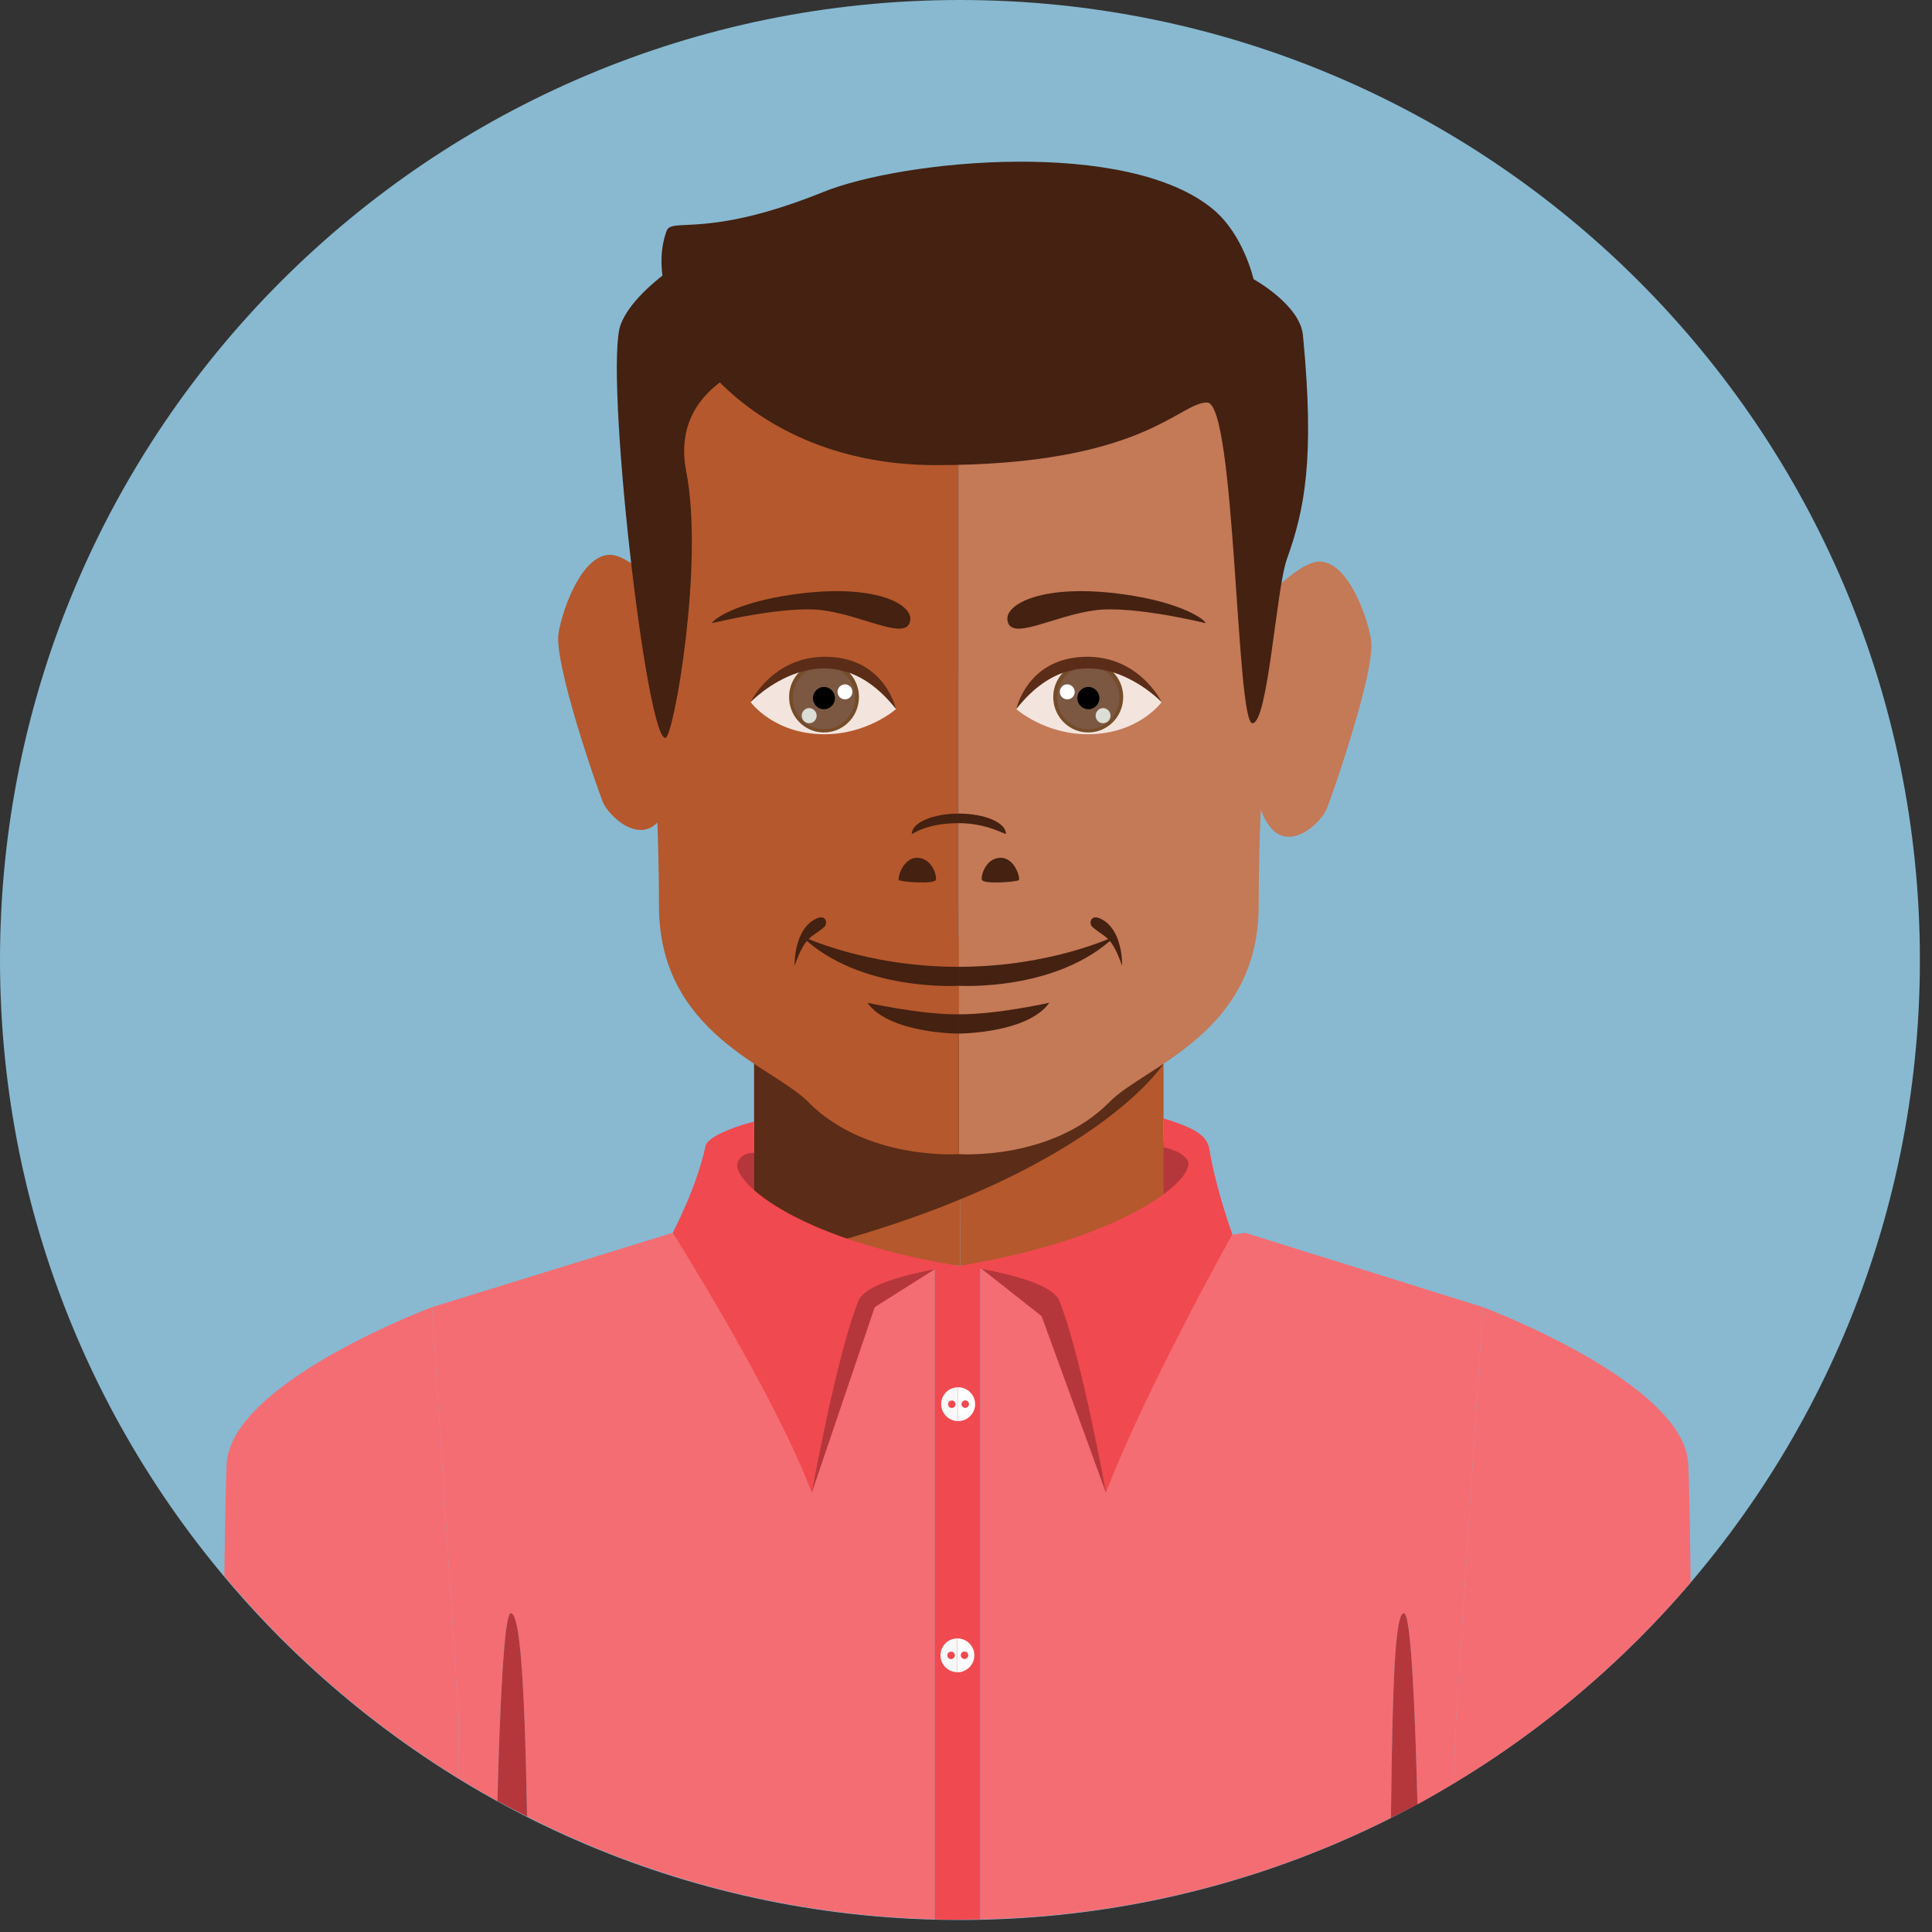 <svg width="60" height="60" viewBox="0 0 60 60" fill="none" xmlns="http://www.w3.org/2000/svg">
<rect x="0" y="0" width="60" height="60" fill="#333333" stroke="none"/>
<path d="M59.624 29.814C59.624 46.278 46.276 59.627 29.813 59.627C13.348 59.627 0 46.278 0 29.814C0 13.348 13.348 0 29.813 0C46.276 0 59.624 13.348 59.624 29.814Z" fill="#88B9D1"/>
<path d="M46.053 40.595L45.225 53.323L45.135 55.393C47.919 53.722 50.406 51.606 52.505 49.148C52.486 47.501 52.462 46.134 52.431 45.469C52.313 42.934 46.053 40.595 46.053 40.595Z" fill="#F46D73"/>
<path d="M46.053 40.595L38.668 38.285L31.216 39.452L30.441 39.372V59.607C35.02 59.515 39.347 58.391 43.197 56.456C43.248 51.861 43.341 50.097 43.603 50.099C43.822 50.099 43.95 53.2 44.021 56.035C44.399 55.829 44.768 55.614 45.135 55.393L45.226 53.323L46.053 40.595Z" fill="#F46D73"/>
<path d="M13.417 40.595C13.417 40.595 7.156 42.934 7.039 45.47C7.009 46.106 6.987 47.391 6.967 48.947C9.032 51.412 11.486 53.537 14.237 55.227L14.242 53.323L13.417 40.595Z" fill="#F46D73"/>
<path d="M24.887 40.073L20.889 38.285L13.416 40.595L14.242 53.323L14.236 55.227C14.634 55.469 15.038 55.705 15.447 55.934C15.52 53.125 15.648 50.099 15.863 50.099C16.124 50.097 16.287 51.852 16.369 56.413C20.189 58.348 24.479 59.486 29.027 59.605V39.418L24.887 40.073Z" fill="#F46D73"/>
<path d="M30.441 39.306H29.027V39.419V59.605C29.25 59.627 30.365 59.611 30.441 59.608V39.373V39.306Z" fill="#F14950"/>
<path d="M15.864 50.099C15.649 50.099 15.52 53.125 15.447 55.934C15.75 56.099 16.058 56.257 16.369 56.413C16.288 51.852 16.125 50.097 15.864 50.099Z" fill="#B5373C"/>
<path d="M43.603 50.099C43.341 50.097 43.248 51.861 43.197 56.456C43.472 56.315 43.751 56.18 44.021 56.035C43.951 53.2 43.822 50.099 43.603 50.099Z" fill="#B5373C"/>
<path d="M36.955 35.582L33.133 35.001L33.072 39.76L37.492 38.651L36.955 35.582Z" fill="#B5373C"/>
<path d="M36.135 29.065V39.2L29.823 39.305L29.777 29.065H36.135Z" fill="#B5582D"/>
<path d="M22.578 35.29L26.42 35.001L26.485 39.76L22.064 38.651L22.578 35.29Z" fill="#B5373C"/>
<path d="M23.42 29.065V39.2L29.822 39.305L29.776 29.065H23.42Z" fill="#B5582D"/>
<path d="M36.134 33.037C36.134 33.037 33.668 36.943 23.42 39.2V30.803L36.134 33.037Z" fill="#5B2C17"/>
<path d="M29.778 35.843C29.778 35.843 32.663 36.049 34.465 34.216C35.544 33.115 39.089 32.101 39.089 28.132C39.089 24.164 39.492 20.087 39.53 17.612C39.57 15.137 40.16 8.616 33.904 8.595C30.072 8.582 29.777 8.582 29.777 8.582L29.778 35.843Z" fill="#C47957"/>
<path d="M38.801 19.12C38.801 19.12 40.224 17.44 40.98 17.44C41.846 17.44 42.449 19.091 42.579 19.862C42.735 20.788 41.383 24.671 41.207 25.112C41.03 25.554 40.042 26.488 39.421 25.651C38.328 24.181 38.801 19.12 38.801 19.12Z" fill="#C47957"/>
<path d="M29.776 35.843C29.776 35.843 26.893 36.049 25.092 34.216C24.01 33.115 20.465 32.101 20.465 28.132C20.465 24.164 20.062 20.087 20.024 17.612C19.985 15.137 19.393 8.616 25.651 8.595C29.484 8.582 29.776 8.582 29.776 8.582L29.776 35.843Z" fill="#B5582D"/>
<path d="M21.124 18.91C21.124 18.91 19.698 17.23 18.944 17.23C18.078 17.23 17.478 18.88 17.347 19.651C17.189 20.58 18.539 24.458 18.718 24.898C18.894 25.343 19.884 26.275 20.504 25.44C21.598 23.969 21.124 18.91 21.124 18.91Z" fill="#B5582D"/>
<path d="M29.762 30.026V30.614C29.762 30.614 32.837 30.81 34.641 29.065C34.641 29.065 32.67 30.026 29.762 30.026Z" fill="#442111"/>
<path d="M29.762 30.026V30.614C29.762 30.614 26.689 30.81 24.887 29.065C24.887 29.065 26.856 30.026 29.762 30.026Z" fill="#442111"/>
<path d="M29.762 31.5V32.099C29.762 32.099 31.91 32.099 32.588 31.141C32.588 31.141 30.929 31.513 29.762 31.5Z" fill="#442111"/>
<path d="M29.761 31.5V32.099C29.761 32.099 27.614 32.099 26.938 31.141C26.938 31.141 28.595 31.513 29.761 31.5Z" fill="#442111"/>
<path d="M33.921 28.782C34.304 29.127 34.507 29.022 34.847 29.992C34.847 29.992 34.889 28.923 34.227 28.555C33.861 28.35 33.81 28.683 33.921 28.782Z" fill="#442111"/>
<path d="M25.603 28.782C25.22 29.127 25.017 29.022 24.678 29.992C24.678 29.992 24.638 28.923 25.297 28.555C25.663 28.35 25.712 28.683 25.603 28.782Z" fill="#442111"/>
<path d="M31.285 19.246C31.234 18.751 32.41 18.113 34.879 18.455C36.753 18.714 37.441 19.267 37.441 19.353C37.441 19.353 35.188 18.796 34.008 18.952C32.686 19.127 31.36 19.944 31.285 19.246Z" fill="#442111"/>
<path d="M28.27 19.246C28.32 18.751 27.146 18.113 24.679 18.455C22.804 18.714 22.115 19.267 22.115 19.353C22.115 19.353 24.369 18.796 25.547 18.952C26.871 19.127 28.198 19.944 28.27 19.246Z" fill="#442111"/>
<path d="M30.498 27.331C30.447 27.247 30.585 26.669 31.048 26.64C31.514 26.613 31.698 27.283 31.639 27.334C31.578 27.385 30.582 27.469 30.498 27.331Z" fill="#442111"/>
<path d="M29.059 27.331C29.109 27.247 28.974 26.669 28.507 26.64C28.044 26.613 27.859 27.283 27.919 27.334C27.978 27.385 28.978 27.469 29.059 27.331Z" fill="#442111"/>
<path d="M29.778 25.564C30.675 25.564 31.239 25.943 31.239 25.893C31.239 25.547 30.584 25.267 29.778 25.267C28.972 25.267 28.318 25.547 28.318 25.893C28.318 25.943 28.695 25.564 29.778 25.564Z" fill="#442111"/>
<path d="M20.705 7.165C19.784 9.6 22.831 14.445 29.061 14.445C35.513 14.445 36.604 12.5 37.488 12.5C38.372 12.5 38.385 22.461 38.895 22.461C39.379 22.461 39.633 18.299 39.963 17.371C40.508 15.846 40.839 14.291 40.464 10.409C40.371 9.461 38.93 8.67 38.93 8.67C38.93 8.67 38.626 7.307 37.693 6.516C35.042 4.278 28.068 4.954 25.569 5.962C21.95 7.423 20.863 6.742 20.705 7.165Z" fill="#442111"/>
<path d="M22.331 7.423C22.331 7.423 19.809 8.711 19.279 10.068C18.747 11.424 20.078 23.092 20.673 22.913C20.927 22.833 21.871 17.521 21.312 14.643C20.749 11.762 24.053 11.102 24.053 11.102L22.331 7.423Z" fill="#442111"/>
<path d="M27.827 22.021C27.827 22.021 26.944 22.809 25.589 22.803C24.025 22.795 23.312 21.805 23.312 21.805C23.312 21.805 24.367 20.443 26.063 20.748C27.577 21.025 27.827 22.021 27.827 22.021Z" fill="#F3E4DD"/>
<path d="M24.506 21.62C24.492 22.229 24.964 22.733 25.562 22.747C26.163 22.761 26.66 22.281 26.675 21.675C26.692 21.07 26.218 20.565 25.618 20.551C25.018 20.533 24.519 21.017 24.506 21.62Z" fill="#754C29"/>
<path d="M24.623 21.645C24.61 22.185 25.032 22.63 25.564 22.645C26.099 22.655 26.541 22.232 26.556 21.692C26.568 21.15 26.147 20.703 25.613 20.691C25.079 20.678 24.637 21.103 24.623 21.645Z" fill="#7C5843"/>
<path d="M26.01 21.481C26.007 21.611 26.109 21.718 26.237 21.718C26.361 21.724 26.469 21.621 26.472 21.493C26.474 21.363 26.375 21.253 26.247 21.253C26.122 21.253 26.013 21.353 26.01 21.481Z" fill="white"/>
<path d="M24.898 22.22C24.896 22.349 24.995 22.457 25.123 22.461C25.251 22.464 25.359 22.361 25.362 22.232C25.364 22.106 25.262 21.995 25.134 21.99C25.01 21.989 24.902 22.091 24.898 22.22Z" fill="#DADED4"/>
<path d="M25.246 21.672C25.244 21.863 25.388 22.023 25.581 22.026C25.766 22.032 25.929 21.88 25.93 21.688C25.936 21.498 25.784 21.338 25.597 21.333C25.408 21.33 25.252 21.481 25.246 21.672Z" fill="black"/>
<path d="M27.826 22.022C27.826 22.022 27.511 20.54 25.861 20.406C24.045 20.261 23.311 21.805 23.311 21.805C23.311 21.805 25.692 19.311 27.826 22.022Z" fill="#5B2C17"/>
<path d="M31.561 22.021C31.561 22.021 32.445 22.809 33.799 22.803C35.363 22.795 36.075 21.805 36.075 21.805C36.075 21.805 35.019 20.443 33.326 20.748C31.812 21.025 31.561 22.021 31.561 22.021Z" fill="#F3E4DD"/>
<path d="M34.882 21.62C34.895 22.229 34.421 22.733 33.822 22.747C33.222 22.761 32.726 22.281 32.709 21.675C32.696 21.07 33.168 20.565 33.767 20.551C34.369 20.533 34.868 21.017 34.882 21.62Z" fill="#754C29"/>
<path d="M34.761 21.645C34.775 22.185 34.353 22.63 33.821 22.645C33.288 22.655 32.845 22.232 32.83 21.692C32.819 21.15 33.241 20.703 33.774 20.691C34.306 20.678 34.751 21.103 34.761 21.645Z" fill="#7C5843"/>
<path d="M33.376 21.481C33.38 21.611 33.279 21.718 33.15 21.718C33.024 21.724 32.918 21.621 32.914 21.493C32.913 21.363 33.01 21.253 33.141 21.253C33.265 21.253 33.372 21.353 33.376 21.481Z" fill="white"/>
<path d="M34.488 22.22C34.491 22.349 34.391 22.457 34.263 22.461C34.137 22.464 34.029 22.361 34.026 22.232C34.021 22.106 34.126 21.995 34.251 21.99C34.377 21.989 34.486 22.091 34.488 22.22Z" fill="#DADED4"/>
<path d="M34.143 21.672C34.146 21.863 33.997 22.023 33.807 22.026C33.621 22.032 33.462 21.88 33.457 21.688C33.45 21.498 33.603 21.338 33.791 21.333C33.982 21.33 34.137 21.481 34.143 21.672Z" fill="black"/>
<path d="M31.561 22.022C31.561 22.022 31.876 20.54 33.526 20.406C35.34 20.261 36.075 21.805 36.075 21.805C36.075 21.805 33.695 19.311 31.561 22.022Z" fill="#5B2C17"/>
<path d="M29.028 39.418L27.167 40.594L25.211 46.356L25.074 45.088C25.074 45.088 26.462 37.482 29.028 39.418Z" fill="#B5373C"/>
<path d="M30.441 39.372L32.347 40.872L34.346 46.356L34.485 45.088C34.485 45.088 34.302 38.33 30.441 39.372Z" fill="#B5373C"/>
<path d="M23.422 34.835V35.808C23.422 35.808 23.111 35.75 22.929 36.045C22.595 36.577 24.557 38.459 29.735 39.305C29.735 39.305 26.962 39.654 26.664 40.389C25.986 42.048 25.211 46.357 25.211 46.357C24.035 43.253 20.891 38.285 20.891 38.285C20.891 38.285 21.638 36.881 21.913 35.582C21.98 35.263 23.077 34.903 23.422 34.835Z" fill="#F14950"/>
<path d="M36.136 34.731L36.133 35.628C36.133 35.628 36.688 35.731 36.876 36.026C37.206 36.559 35.003 38.458 29.824 39.305C29.824 39.305 32.596 39.653 32.895 40.389C33.571 42.047 34.347 46.356 34.347 46.356C35.523 43.253 38.273 38.329 38.273 38.329C38.273 38.329 37.775 36.987 37.555 35.675C37.477 35.218 36.995 35.001 36.136 34.731Z" fill="#F14950"/>
<path d="M29.229 43.612C29.232 43.9 29.463 44.129 29.749 44.134V43.084C29.459 43.084 29.227 43.322 29.229 43.612ZM29.56 43.726C29.496 43.726 29.445 43.675 29.443 43.61C29.443 43.544 29.496 43.493 29.559 43.493C29.622 43.492 29.675 43.544 29.673 43.61C29.675 43.672 29.623 43.726 29.56 43.726Z" fill="#F7F7F7"/>
<path d="M29.75 43.083V44.133H29.755C29.757 44.133 29.757 44.133 29.76 44.133C30.052 44.131 30.285 43.895 30.283 43.604C30.282 43.315 30.046 43.083 29.756 43.083H29.753C29.751 43.083 29.75 43.083 29.75 43.083ZM29.977 43.49C30.039 43.49 30.093 43.541 30.093 43.604C30.093 43.67 30.042 43.722 29.978 43.725C29.914 43.725 29.86 43.671 29.86 43.609C29.86 43.541 29.912 43.49 29.977 43.49Z" fill="white"/>
<path d="M29.207 51.411C29.209 51.7 29.441 51.926 29.726 51.933V50.883C29.437 50.885 29.206 51.121 29.207 51.411ZM29.538 51.526C29.471 51.526 29.421 51.475 29.419 51.411C29.419 51.343 29.471 51.295 29.537 51.295C29.6 51.291 29.653 51.343 29.653 51.408C29.652 51.472 29.6 51.522 29.538 51.526Z" fill="#F7F7F7"/>
<path d="M29.727 50.883V51.933C29.729 51.933 29.731 51.933 29.734 51.933C29.734 51.933 29.736 51.936 29.737 51.936C30.028 51.93 30.26 51.694 30.259 51.405C30.256 51.114 30.022 50.883 29.734 50.883H29.731C29.729 50.883 29.729 50.883 29.727 50.883ZM29.954 51.289C30.017 51.289 30.069 51.342 30.071 51.405C30.071 51.47 30.017 51.521 29.954 51.523C29.891 51.523 29.838 51.471 29.838 51.408C29.838 51.344 29.887 51.289 29.954 51.289Z" fill="white"/>
</svg>
